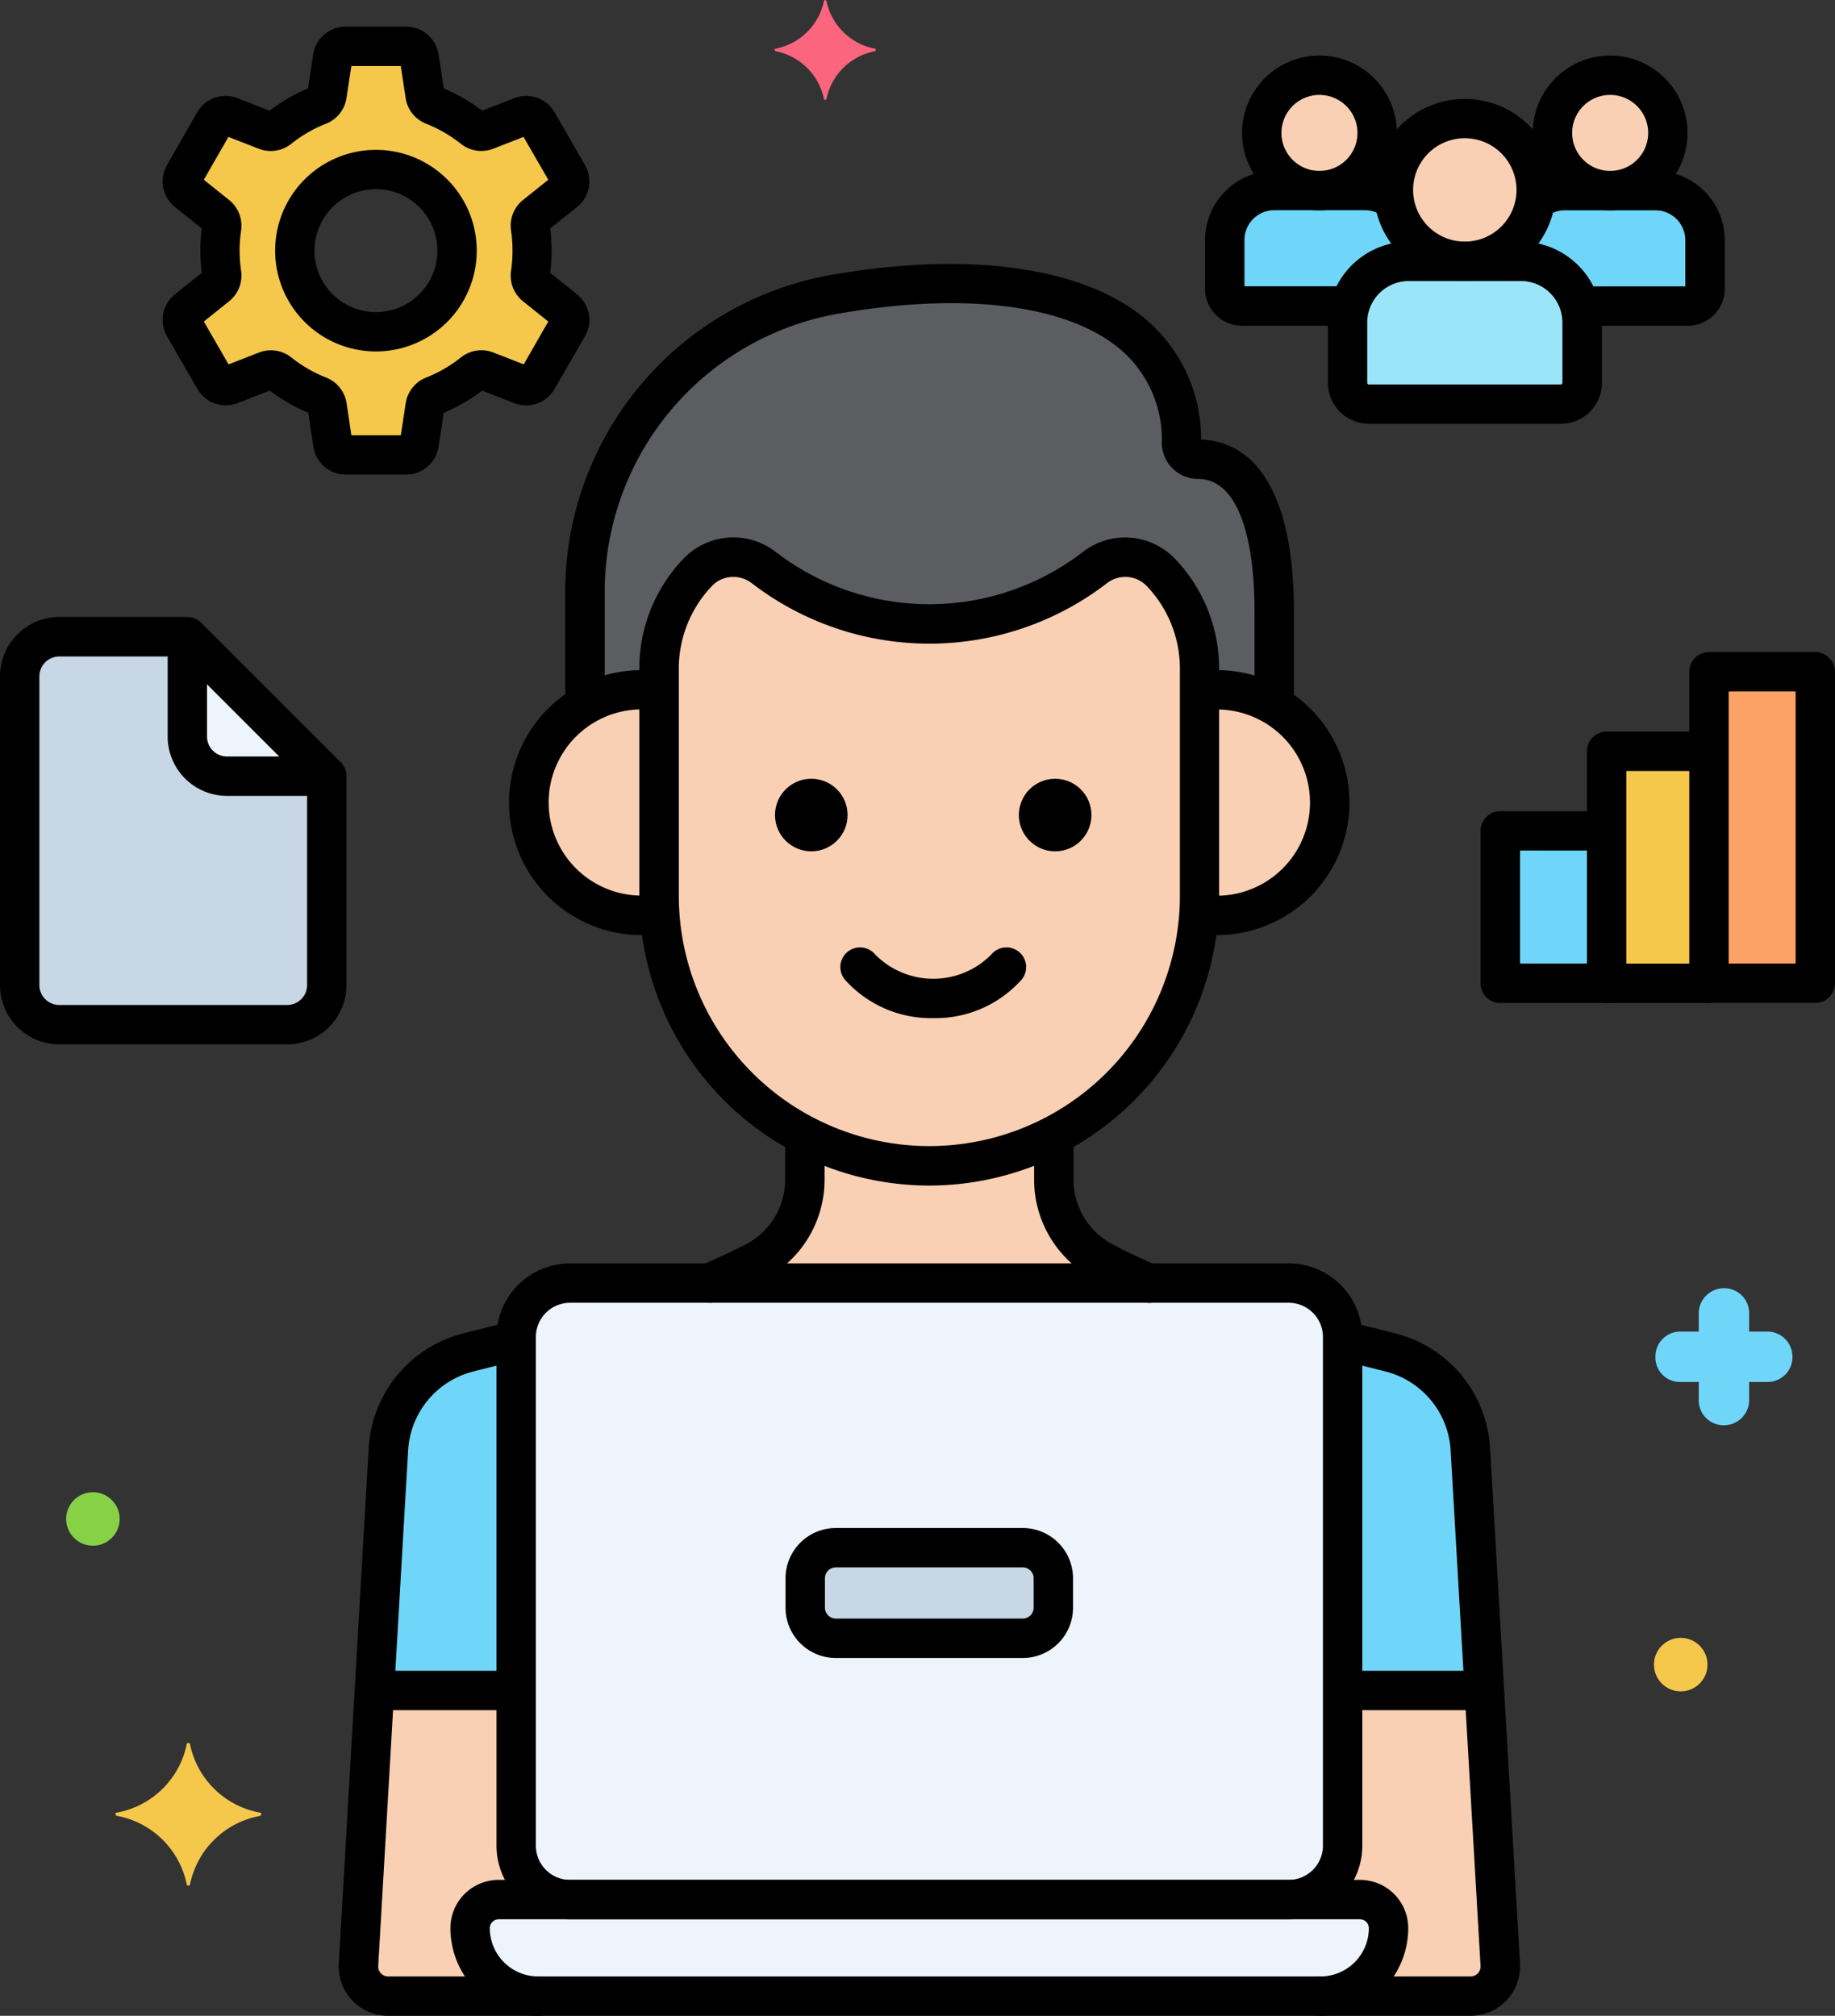 <svg xmlns="http://www.w3.org/2000/svg" width="56.43" height="62" viewBox="0 0 56.43 62">
  <rect x="0" y="0" width="56.43" height="62" fill="#333333" stroke="none"/>
  <g id="Group_1769" data-name="Group 1769" transform="translate(-10)">
    <g id="Layer_60" transform="translate(10 0)">
      <g id="Group_1768" data-name="Group 1768" transform="translate(0)">
        <g id="Group_1711" data-name="Group 1711" transform="translate(15.872 39.464)">
          <path id="Path_2653" data-name="Path 2653" d="M99.29,162.949h-22.1a1.662,1.662,0,0,0-1.657,1.657v15.646a1.662,1.662,0,0,0,1.657,1.657h22.1a1.662,1.662,0,0,0,1.657-1.657V164.606A1.662,1.662,0,0,0,99.29,162.949Z" transform="translate(-75.535 -162.949)" fill="#edf4fc"/>
        </g>
        <g id="Group_1712" data-name="Group 1712" transform="translate(14.456 58.425)">
          <path id="Path_2654" data-name="Path 2654" d="M97.059,241.239H70.565a.878.878,0,0,0-.875.875,2.1,2.1,0,0,0,2.094,2.094H95.84a2.1,2.1,0,0,0,2.094-2.094A.878.878,0,0,0,97.059,241.239Z" transform="translate(-69.69 -241.239)" fill="#edf4fc"/>
        </g>
        <g id="Group_1713" data-name="Group 1713" transform="translate(21.827 34.915)">
          <path id="Path_2655" data-name="Path 2655" d="M113.621,148.716c-.822-.351-1.329-.628-1.316-.622a2.871,2.871,0,0,1-1.6-2.575v-1.352a8.243,8.243,0,0,1-7.657,0v1.352a2.871,2.871,0,0,1-1.6,2.575c-.45.222-.881.428-1.322.622Z" transform="translate(-100.125 -144.167)" fill="#f9d0b4"/>
        </g>
        <g id="Group_1714" data-name="Group 1714" transform="translate(11.02 41.225)">
          <path id="Path_2656" data-name="Path 2656" d="M58.939,188.294a.878.878,0,0,1,.875-.875h2.2a1.662,1.662,0,0,1-1.657-1.657V170.218l-1.458.367a3.279,3.279,0,0,0-2.474,3L55.5,189.426a.911.911,0,0,0,.91.962h4.618A2.1,2.1,0,0,1,58.939,188.294Z" transform="translate(-55.503 -170.218)" fill="#70d6f9"/>
        </g>
        <g id="Group_1715" data-name="Group 1715" transform="translate(39.627 41.225)">
          <path id="Path_2657" data-name="Path 2657" d="M179.211,173.583a3.28,3.28,0,0,0-2.474-3l-1.458-.367v15.543a1.662,1.662,0,0,1-1.657,1.657h2.2a.878.878,0,0,1,.875.875,2.1,2.1,0,0,1-2.094,2.094h4.618a.911.911,0,0,0,.91-.962Z" transform="translate(-173.622 -170.218)" fill="#70d6f9"/>
        </g>
        <g id="Group_1716" data-name="Group 1716" transform="translate(20.268 17.139)">
          <path id="Path_2658" data-name="Path 2658" d="M109.121,71.238a1.523,1.523,0,0,0-2.046-.136A8.346,8.346,0,0,1,96.921,71.1a1.521,1.521,0,0,0-2.043.139l0,0A4.3,4.3,0,0,0,93.688,74.2v6.974a8.31,8.31,0,1,0,16.62,0V74.2A4.3,4.3,0,0,0,109.121,71.238Z" transform="translate(-93.688 -70.767)" fill="#f9d0b4"/>
        </g>
        <g id="Group_1717" data-name="Group 1717" transform="translate(36.867 21.215)">
          <path id="Path_2659" data-name="Path 2659" d="M162.779,87.6a3.454,3.454,0,0,0-.533.042v6.291c0,.187-.008.373-.021.557a3.468,3.468,0,1,0,.554-6.89Z" transform="translate(-162.225 -87.599)" fill="#f9d0b4"/>
        </g>
        <g id="Group_1718" data-name="Group 1718" transform="translate(16.266 21.215)">
          <path id="Path_2660" data-name="Path 2660" d="M81.164,93.932V87.641a3.471,3.471,0,1,0,.021,6.848h0C81.172,94.3,81.164,94.119,81.164,93.932Z" transform="translate(-77.161 -87.599)" fill="#f9d0b4"/>
        </g>
        <g id="Group_1719" data-name="Group 1719" transform="translate(17.989 8.722)">
          <path id="Path_2661" data-name="Path 2661" d="M103.144,41.419a.514.514,0,0,1-.523-.493c-.064-4.63-5.351-5.5-10.617-4.591a9.31,9.31,0,0,0-7.728,9.173v3.474a3.431,3.431,0,0,1,2.28-.433v-.683A4.3,4.3,0,0,1,87.743,44.9l0,0a1.522,1.522,0,0,1,2.043-.139,8.346,8.346,0,0,0,10.153.006,1.523,1.523,0,0,1,2.046.136,4.3,4.3,0,0,1,1.187,2.965v.683a3.485,3.485,0,0,1,.533-.042,3.449,3.449,0,0,1,1.765.486V46.141C105.473,41.995,103.976,41.419,103.144,41.419Z" transform="translate(-84.276 -36.014)" fill="#5b5d60"/>
        </g>
        <g id="Group_1720" data-name="Group 1720" transform="translate(11.02 51.994)">
          <path id="Path_2662" data-name="Path 2662" d="M58.938,221.99a.878.878,0,0,1,.875-.875h1.93v-.024a1.662,1.662,0,0,1-1.39-1.634v-4.774H55.993l-.489,8.439a.911.911,0,0,0,.91.962h4.618A2.1,2.1,0,0,1,58.938,221.99Z" transform="translate(-55.502 -214.683)" fill="#f9d0b4"/>
        </g>
        <g id="Group_1721" data-name="Group 1721" transform="translate(39.895 51.994)">
          <path id="Path_2663" data-name="Path 2663" d="M180.477,214.683h-4.361v4.774a1.662,1.662,0,0,1-1.39,1.634v.024h1.93a.878.878,0,0,1,.875.875,2.1,2.1,0,0,1-2.094,2.094h4.618a.911.911,0,0,0,.91-.962Z" transform="translate(-174.726 -214.683)" fill="#f9d0b4"/>
        </g>
        <g id="Group_1722" data-name="Group 1722" transform="translate(24.763 47.601)">
          <path id="Path_2664" data-name="Path 2664" d="M118.939,196.547h-5.753a.941.941,0,0,0-.939.939v.909a.941.941,0,0,0,.939.939h5.753a.941.941,0,0,0,.939-.939v-.909A.941.941,0,0,0,118.939,196.547Z" transform="translate(-112.247 -196.547)" fill="#c7d7e5"/>
        </g>
        <g id="Group_1723" data-name="Group 1723" transform="translate(0.605 19.585)">
          <path id="Path_2665" data-name="Path 2665" d="M17.656,80.868H13.718A1.222,1.222,0,0,0,12.5,82.086v9.495A1.222,1.222,0,0,0,13.718,92.8h7.009a1.222,1.222,0,0,0,1.218-1.218V85.157Z" transform="translate(-12.5 -80.868)" fill="#c7d7e5"/>
        </g>
        <g id="Group_1724" data-name="Group 1724" transform="translate(42.851 3.646)">
          <circle id="Ellipse_116" data-name="Ellipse 116" cx="2.196" cy="2.196" r="2.196" fill="#f9d0b4"/>
        </g>
        <g id="Group_1725" data-name="Group 1725" transform="translate(41.439 8.038)">
          <path id="Path_2666" data-name="Path 2666" d="M186.436,33.188h-3.451A1.888,1.888,0,0,0,181.1,35.07v1.853a.657.657,0,0,0,.657.657h5.9a.657.657,0,0,0,.657-.657V35.07A1.888,1.888,0,0,0,186.436,33.188Z" transform="translate(-181.103 -33.188)" fill="#9be5f9"/>
        </g>
        <g id="Group_1726" data-name="Group 1726" transform="translate(47.74 2.314)">
          <circle id="Ellipse_117" data-name="Ellipse 117" cx="1.775" cy="1.775" r="1.775" fill="#f9d0b4"/>
        </g>
        <g id="Group_1727" data-name="Group 1727" transform="translate(38.804 2.314)">
          <circle id="Ellipse_118" data-name="Ellipse 118" cx="1.775" cy="1.775" r="1.775" fill="#f9d0b4"/>
        </g>
        <g id="Group_1728" data-name="Group 1728" transform="translate(46.599 5.864)">
          <path id="Path_2667" data-name="Path 2667" d="M206.719,24.211H203.93a1.51,1.51,0,0,0-.9.3,2.188,2.188,0,0,1-.617,1.23v.643h.173a1.888,1.888,0,0,1,1.811,1.376h3.317a.531.531,0,0,0,.531-.531v-1.5a1.526,1.526,0,0,0-1.521-1.521Z" transform="translate(-202.409 -24.211)" fill="#70d6f9"/>
        </g>
        <g id="Group_1729" data-name="Group 1729" transform="translate(37.663 5.864)">
          <path id="Path_2668" data-name="Path 2668" d="M171.17,26.386h.173v-.643a2.19,2.19,0,0,1-.617-1.23,1.509,1.509,0,0,0-.9-.3h-2.789a1.526,1.526,0,0,0-1.521,1.521v1.5a.531.531,0,0,0,.531.531h3.317A1.888,1.888,0,0,1,171.17,26.386Z" transform="translate(-165.512 -24.212)" fill="#70d6f9"/>
        </g>
        <g id="Group_1730" data-name="Group 1730" transform="translate(5.605 1.424)">
          <path id="Path_2669" data-name="Path 2669" d="M44,13.25a.405.405,0,0,1-.149-.376,4.817,4.817,0,0,0,0-1.419A.406.406,0,0,1,44,11.079l.908-.728a.409.409,0,0,0,.1-.524l-.929-1.609a.41.41,0,0,0-.5-.177l-1.085.423a.4.4,0,0,1-.4-.057,4.787,4.787,0,0,0-1.233-.713.4.4,0,0,1-.248-.316l-.176-1.151a.409.409,0,0,0-.4-.348H38.176a.409.409,0,0,0-.4.348L37.6,7.379a.4.4,0,0,1-.248.316,4.8,4.8,0,0,0-1.233.713.4.4,0,0,1-.4.057l-1.085-.423a.409.409,0,0,0-.5.177L33.2,9.827a.41.41,0,0,0,.1.524l.908.728a.405.405,0,0,1,.149.376,4.795,4.795,0,0,0,0,1.419.406.406,0,0,1-.149.376l-.908.728a.409.409,0,0,0-.1.524l.929,1.609a.409.409,0,0,0,.5.177l1.085-.423a.4.4,0,0,1,.4.057,4.791,4.791,0,0,0,1.233.713.4.4,0,0,1,.248.316l.176,1.151a.409.409,0,0,0,.4.348h1.858a.409.409,0,0,0,.4-.348l.176-1.151a.4.4,0,0,1,.248-.316,4.8,4.8,0,0,0,1.233-.713.4.4,0,0,1,.4-.057l1.085.423a.409.409,0,0,0,.5-.177L45.01,14.5a.409.409,0,0,0-.1-.524Zm-4.9,1.41a2.5,2.5,0,1,1,2.5-2.5,2.5,2.5,0,0,1-2.5,2.5Z" transform="translate(-33.144 -5.881)" fill="#f5c84c"/>
        </g>
        <g id="Group_1731" data-name="Group 1731" transform="translate(46.137 25.554)">
          <path id="Path_2670" data-name="Path 2670" d="M200.5,105.512h3.27V110.2H200.5Z" transform="translate(-200.5 -105.512)" fill="#70d6f9"/>
        </g>
        <g id="Group_1732" data-name="Group 1732" transform="translate(49.406 23.107)">
          <path id="Path_2671" data-name="Path 2671" d="M214,95.411h3.148v7.136H214Z" transform="translate(-214 -95.411)" fill="#f5c84c"/>
        </g>
        <g id="Group_1733" data-name="Group 1733" transform="translate(52.555 20.661)">
          <path id="Path_2672" data-name="Path 2672" d="M227,85.309h3.27v9.582H227Z" transform="translate(-227 -85.309)" fill="#fca265"/>
        </g>
        <g id="Group_1734" data-name="Group 1734" transform="translate(5.762 19.585)">
          <path id="Path_2673" data-name="Path 2673" d="M33.791,80.868v3.071a1.222,1.222,0,0,0,1.218,1.218H38.08Z" transform="translate(-33.791 -80.868)" fill="#edf4fc"/>
        </g>
        <g id="Group_1735" data-name="Group 1735" transform="translate(15.266 38.858)">
          <path id="Path_2674" data-name="Path 2674" d="M97.4,180.62H75.3a2.265,2.265,0,0,1-2.263-2.263V162.711a2.265,2.265,0,0,1,2.263-2.263H97.4a2.265,2.265,0,0,1,2.263,2.263v15.646A2.265,2.265,0,0,1,97.4,180.62ZM75.3,161.659a1.053,1.053,0,0,0-1.052,1.052v15.646a1.053,1.053,0,0,0,1.052,1.052H97.4a1.053,1.053,0,0,0,1.052-1.052V162.711a1.053,1.053,0,0,0-1.052-1.052Z" transform="translate(-73.035 -160.448)"/>
        </g>
        <g id="Group_1736" data-name="Group 1736" transform="translate(13.851 57.82)">
          <path id="Path_2675" data-name="Path 2675" d="M93.945,242.92H69.89a2.7,2.7,0,0,1-2.7-2.7,1.483,1.483,0,0,1,1.481-1.481H95.164a1.483,1.483,0,0,1,1.481,1.481A2.7,2.7,0,0,1,93.945,242.92Zm-25.274-2.969a.274.274,0,0,0-.27.27,1.49,1.49,0,0,0,1.489,1.488H93.945a1.49,1.49,0,0,0,1.489-1.488.274.274,0,0,0-.27-.27Z" transform="translate(-67.19 -238.74)"/>
        </g>
        <g id="Group_1737" data-name="Group 1737" transform="translate(31.801 34.512)">
          <path id="Path_2676" data-name="Path 2676" d="M144.83,148.058a.6.6,0,0,1-.237-.049,11.236,11.236,0,0,1-1.377-.651,3.455,3.455,0,0,1-1.908-3.1v-1.15a.605.605,0,0,1,1.211,0v1.151a2.252,2.252,0,0,0,1.263,2.032l.03.016c.04.022.515.276,1.256.592a.606.606,0,0,1-.238,1.163Z" transform="translate(-141.308 -142.5)"/>
        </g>
        <g id="Group_1738" data-name="Group 1738" transform="translate(21.221 34.522)">
          <path id="Path_2677" data-name="Path 2677" d="M98.229,148.089a.606.606,0,0,1-.243-1.16c.471-.207.92-.425,1.3-.61a2.252,2.252,0,0,0,1.263-2.032v-1.14a.605.605,0,0,1,1.211,0v1.14a3.455,3.455,0,0,1-1.939,3.118c-.389.192-.853.417-1.346.633a.594.594,0,0,1-.243.052Z" transform="translate(-97.624 -142.541)"/>
        </g>
        <g id="Group_1739" data-name="Group 1739" transform="translate(10.415 40.657)">
          <path id="Path_2678" data-name="Path 2678" d="M59.139,189.217H54.521a1.517,1.517,0,0,1-1.515-1.6l.919-15.844a3.867,3.867,0,0,1,2.93-3.55l1.308-.329a.606.606,0,1,1,.3,1.174l-1.308.329a2.662,2.662,0,0,0-2.017,2.444l-.919,15.844a.306.306,0,0,0,.306.322h4.618a.605.605,0,1,1,0,1.211Z" transform="translate(-53.003 -167.875)"/>
        </g>
        <g id="Group_1740" data-name="Group 1740" transform="translate(40 40.667)">
          <path id="Path_2679" data-name="Path 2679" d="M180.387,189.25h-4.618a.605.605,0,1,1,0-1.211h4.618a.306.306,0,0,0,.306-.323l-.919-15.841a2.663,2.663,0,0,0-2.017-2.446l-1.267-.318a.606.606,0,0,1,.3-1.174l1.267.319a3.868,3.868,0,0,1,2.93,3.551l.919,15.841a1.517,1.517,0,0,1-1.515,1.6Z" transform="translate(-175.163 -167.917)"/>
        </g>
        <g id="Group_1741" data-name="Group 1741" transform="translate(19.663 16.532)">
          <path id="Path_2680" data-name="Path 2680" d="M100.1,88.193a8.926,8.926,0,0,1-8.915-8.915V72.3a4.882,4.882,0,0,1,1.354-3.383,2.124,2.124,0,0,1,2.857-.2,7.74,7.74,0,0,0,9.406.006,2.123,2.123,0,0,1,2.859.195,4.883,4.883,0,0,1,1.354,3.383v6.974A8.926,8.926,0,0,1,100.1,88.193Zm-6.026-18.72a.9.9,0,0,0-.656.28A3.678,3.678,0,0,0,92.4,72.3v6.974a7.7,7.7,0,1,0,15.409,0V72.3a3.675,3.675,0,0,0-1.02-2.547.916.916,0,0,0-1.234-.078,8.951,8.951,0,0,1-10.9,0A.934.934,0,0,0,94.077,69.473Z" transform="translate(-91.188 -68.261)"/>
        </g>
        <g id="Group_1742" data-name="Group 1742" transform="translate(36.51 20.61)">
          <path id="Path_2681" data-name="Path 2681" d="M161.663,93.249c-.118,0-.237-.006-.365-.019a.606.606,0,0,1,.119-1.205c.081.008.163.013.246.013a2.864,2.864,0,0,0,0-5.728c-.068,0-.136,0-.2.008a.606.606,0,0,1-.091-1.208c.1-.007.194-.011.293-.011a4.075,4.075,0,0,1,0,8.15Z" transform="translate(-160.752 -85.099)"/>
        </g>
        <g id="Group_1743" data-name="Group 1743" transform="translate(15.66 20.61)">
          <path id="Path_2682" data-name="Path 2682" d="M78.736,93.249a4.075,4.075,0,1,1,.462-8.123.605.605,0,1,1-.139,1.2,2.781,2.781,0,0,0-.322-.019,2.864,2.864,0,0,0,0,5.728c.076,0,.151,0,.225-.011a.605.605,0,1,1,.111,1.206c-.11.01-.223.016-.336.016Z" transform="translate(-74.661 -85.099)"/>
        </g>
        <g id="Group_1744" data-name="Group 1744" transform="translate(25.842 29.138)">
          <path id="Path_2683" data-name="Path 2683" d="M119.56,122.486a3.55,3.55,0,0,1-2.715-1.181.605.605,0,1,1,.928-.778,2.508,2.508,0,0,0,3.575,0,.605.605,0,0,1,.928.777A3.549,3.549,0,0,1,119.56,122.486Z" transform="translate(-116.703 -120.31)"/>
        </g>
        <g id="Group_1745" data-name="Group 1745" transform="translate(31.332 23.952)">
          <circle id="Ellipse_119" data-name="Ellipse 119" cx="1.116" cy="1.116" r="1.116"/>
        </g>
        <g id="Group_1746" data-name="Group 1746" transform="translate(23.833 23.952)">
          <circle id="Ellipse_120" data-name="Ellipse 120" cx="1.116" cy="1.116" r="1.116"/>
        </g>
        <g id="Group_1747" data-name="Group 1747" transform="translate(17.383 8.119)">
          <path id="Path_2684" data-name="Path 2684" d="M82.38,47.543a.605.605,0,0,1-.605-.605V43.622a9.9,9.9,0,0,1,8.23-9.77c4.193-.723,7.685-.235,9.582,1.341a4.818,4.818,0,0,1,1.741,3.735c1.1.034,2.855.8,2.855,5.326v2.66a.605.605,0,0,1-1.211,0v-2.66c0-2.616-.628-4.116-1.724-4.116a1.122,1.122,0,0,1-1.129-1.09,3.634,3.634,0,0,0-1.306-2.923c-1.625-1.349-4.76-1.743-8.6-1.079a8.687,8.687,0,0,0-7.225,8.577v3.315a.6.6,0,0,1-.6.605Z" transform="translate(-81.775 -33.525)"/>
        </g>
        <g id="Group_1748" data-name="Group 1748" transform="translate(50.907 39.622)">
          <path id="Path_2685" data-name="Path 2685" d="M220.971,166.482h.557v.557a.765.765,0,0,0,.775.775.776.776,0,0,0,.775-.751v-.581h.557a.765.765,0,0,0,.775-.775.776.776,0,0,0-.751-.775h-.581v-.557a.765.765,0,0,0-.775-.775.776.776,0,0,0-.775.751v.581h-.557a.765.765,0,0,0-.775.775.75.75,0,0,0,.775.775h0Z" transform="translate(-220.195 -163.6)" fill="#70d6f9"/>
        </g>
        <g id="Group_1749" data-name="Group 1749" transform="translate(2.034 45.895)">
          <circle id="Ellipse_121" data-name="Ellipse 121" cx="0.823" cy="0.823" r="0.823" fill="#87d147"/>
        </g>
        <g id="Group_1750" data-name="Group 1750" transform="translate(50.863 50.375)">
          <circle id="Ellipse_122" data-name="Ellipse 122" cx="0.823" cy="0.823" r="0.823" fill="#f5c84c"/>
        </g>
        <g id="Group_1751" data-name="Group 1751" transform="translate(3.551 53.608)">
          <path id="Path_2686" data-name="Path 2686" d="M24.7,223.493a2.688,2.688,0,0,0,2.155-2.107c0-.048.1-.048.1,0a2.688,2.688,0,0,0,2.155,2.107c.048,0,.048.073,0,.1a2.688,2.688,0,0,0-2.155,2.107c0,.048-.1.048-.1,0A2.688,2.688,0,0,0,24.7,223.59C24.651,223.566,24.651,223.493,24.7,223.493Z" transform="translate(-24.663 -221.35)" fill="#f5c84c"/>
        </g>
        <g id="Group_1752" data-name="Group 1752" transform="translate(23.819)">
          <path id="Path_2687" data-name="Path 2687" d="M111.445,1.5a1.888,1.888,0,0,1-1.5-1.477c0-.024-.073-.024-.073,0a1.888,1.888,0,0,1-1.5,1.477c-.024,0-.024.048,0,.073a1.888,1.888,0,0,1,1.5,1.477c0,.024.073.024.073,0a1.888,1.888,0,0,1,1.5-1.477c.024-.024.024-.073,0-.073Z" transform="translate(-108.351 0)" fill="#fc657e"/>
        </g>
        <g id="Group_1753" data-name="Group 1753" transform="translate(0 18.98)">
          <path id="Path_2688" data-name="Path 2688" d="M18.833,91.51H11.823A1.826,1.826,0,0,1,10,89.687v-9.5a1.826,1.826,0,0,1,1.823-1.823h3.938a.607.607,0,0,1,.428.177l4.289,4.289a.606.606,0,0,1,.177.428v6.424A1.826,1.826,0,0,1,18.833,91.51ZM11.823,79.579a.613.613,0,0,0-.612.612v9.495a.613.613,0,0,0,.612.612h7.009a.613.613,0,0,0,.612-.612V83.513l-3.934-3.934Z" transform="translate(-10 -78.368)"/>
        </g>
        <g id="Group_1754" data-name="Group 1754" transform="translate(42.245 3.04)">
          <path id="Path_2689" data-name="Path 2689" d="M187.234,18.157a2.8,2.8,0,1,1,2.8-2.8A2.8,2.8,0,0,1,187.234,18.157Zm0-4.392a1.59,1.59,0,1,0,1.59,1.59A1.592,1.592,0,0,0,187.234,13.765Z" transform="translate(-184.433 -12.554)"/>
        </g>
        <g id="Group_1755" data-name="Group 1755" transform="translate(40.834 7.432)">
          <path id="Path_2690" data-name="Path 2690" d="M185.768,36.291h-5.9a1.264,1.264,0,0,1-1.262-1.262V33.176a2.491,2.491,0,0,1,2.488-2.488h3.451a2.491,2.491,0,0,1,2.488,2.488v1.853A1.263,1.263,0,0,1,185.768,36.291ZM181.092,31.9a1.278,1.278,0,0,0-1.277,1.277v1.853a.051.051,0,0,0,.051.051h5.9a.051.051,0,0,0,.051-.051V33.176a1.278,1.278,0,0,0-1.277-1.277Z" transform="translate(-178.604 -30.688)"/>
        </g>
        <g id="Group_1756" data-name="Group 1756" transform="translate(47.135 1.708)">
          <path id="Path_2691" data-name="Path 2691" d="M207,11.815a2.38,2.38,0,1,1,2.38-2.38A2.383,2.383,0,0,1,207,11.815Zm0-3.55a1.169,1.169,0,1,0,1.17,1.17A1.171,1.171,0,0,0,207,8.265Z" transform="translate(-204.62 -7.054)"/>
        </g>
        <g id="Group_1757" data-name="Group 1757" transform="translate(38.199 1.708)">
          <path id="Path_2692" data-name="Path 2692" d="M170.1,11.815a2.38,2.38,0,1,1,2.38-2.38A2.383,2.383,0,0,1,170.1,11.815Zm0-3.55a1.169,1.169,0,1,0,1.169,1.17,1.171,1.171,0,0,0-1.169-1.17Z" transform="translate(-167.723 -7.054)"/>
        </g>
        <g id="Group_1758" data-name="Group 1758" transform="translate(46.765 5.258)">
          <path id="Path_2693" data-name="Path 2693" d="M208.228,26.472H205.19a.605.605,0,0,1,0-1.211h2.964V23.838a.917.917,0,0,0-.916-.916h-2.789a.9.9,0,0,0-.449.12.605.605,0,1,1-.6-1.05,2.114,2.114,0,0,1,1.052-.281h2.789a2.129,2.129,0,0,1,2.127,2.127v1.5A1.137,1.137,0,0,1,208.228,26.472Z" transform="translate(-203.093 -21.711)"/>
        </g>
        <g id="Group_1759" data-name="Group 1759" transform="translate(37.058 5.258)">
          <path id="Path_2694" data-name="Path 2694" d="M167.308,26.472h-3.16a1.137,1.137,0,0,1-1.136-1.136v-1.5a2.129,2.129,0,0,1,2.127-2.127h2.789A2.114,2.114,0,0,1,169,22a.606.606,0,1,1-.614,1.044.9.9,0,0,0-.457-.126h-2.789a.917.917,0,0,0-.916.916v1.423h3.085a.605.605,0,0,1,0,1.211Z" transform="translate(-163.012 -21.711)"/>
        </g>
        <g id="Group_1760" data-name="Group 1760" transform="translate(4.998 0.819)">
          <path id="Path_2695" data-name="Path 2695" d="M38.134,17.158H36.276a1.009,1.009,0,0,1-1-.862l-.159-1.04a5.4,5.4,0,0,1-1.181-.682l-.981.383a1.01,1.01,0,0,1-1.248-.438l-.929-1.609a1.009,1.009,0,0,1,.245-1.3l.821-.658a5.39,5.39,0,0,1,0-1.364l-.821-.658a1.009,1.009,0,0,1-.244-1.3L31.7,6.02a1.01,1.01,0,0,1,1.248-.438l.981.383a5.387,5.387,0,0,1,1.181-.683l.159-1.04a1.009,1.009,0,0,1,1-.862h1.858a1.01,1.01,0,0,1,1,.862l.159,1.04a5.412,5.412,0,0,1,1.181.683l.982-.383a1.009,1.009,0,0,1,1.247.438l.929,1.61a1.009,1.009,0,0,1-.244,1.3l-.822.658a5.407,5.407,0,0,1,0,1.365l.821.658a1.009,1.009,0,0,1,.244,1.3l-.929,1.609a1.009,1.009,0,0,1-1.247.438l-.982-.383a5.389,5.389,0,0,1-1.181.682l-.159,1.04A1.01,1.01,0,0,1,38.134,17.158Zm-1.69-1.211h1.521l.15-.984a1.012,1.012,0,0,1,.624-.788,4.181,4.181,0,0,0,1.077-.623,1.013,1.013,0,0,1,1-.147l.929.362L42.5,12.45l-.777-.622a1.014,1.014,0,0,1-.369-.938,4.228,4.228,0,0,0,0-1.241,1.013,1.013,0,0,1,.369-.937L42.5,8.09l-.761-1.318-.929.362a1.013,1.013,0,0,1-.995-.147,4.191,4.191,0,0,0-1.078-.623,1.01,1.01,0,0,1-.624-.788l-.15-.984H36.444l-.15.984a1.011,1.011,0,0,1-.625.788,4.187,4.187,0,0,0-1.076.623,1.014,1.014,0,0,1-1,.147l-.929-.362L31.907,8.09l.777.622a1.015,1.015,0,0,1,.37.937,4.2,4.2,0,0,0,0,1.242,1.015,1.015,0,0,1-.37.937l-.777.622.761,1.318.929-.362a1.009,1.009,0,0,1,1,.148,4.2,4.2,0,0,0,1.077.622,1.012,1.012,0,0,1,.624.788Zm6.11-4.88h0Zm0-1.6h0ZM35.225,5.236h0Zm3.958,0h0ZM37.2,13.37a3.1,3.1,0,1,1,3.1-3.1A3.1,3.1,0,0,1,37.2,13.37Zm0-4.99a1.89,1.89,0,1,0,1.89,1.89A1.892,1.892,0,0,0,37.2,8.379Z" transform="translate(-30.637 -3.38)"/>
        </g>
        <g id="Group_1761" data-name="Group 1761" transform="translate(45.531 24.948)">
          <path id="Path_2696" data-name="Path 2696" d="M201.875,108.913h-3.27a.605.605,0,0,1-.605-.605v-4.689a.605.605,0,0,1,.605-.605h3a.605.605,0,0,1,0,1.211h-2.392V107.7h2.664a.605.605,0,0,1,0,1.211Z" transform="translate(-198 -103.013)"/>
        </g>
        <g id="Group_1762" data-name="Group 1762" transform="translate(48.801 22.502)">
          <path id="Path_2697" data-name="Path 2697" d="M215.254,101.257h-3.148a.605.605,0,0,1-.605-.605V93.516a.605.605,0,0,1,.605-.605h2.815a.605.605,0,1,1,0,1.211h-2.21v5.924h2.543a.605.605,0,0,1,0,1.211Z" transform="translate(-211.5 -92.911)"/>
        </g>
        <g id="Group_1763" data-name="Group 1763" transform="translate(51.949 20.056)">
          <path id="Path_2698" data-name="Path 2698" d="M228.375,93.6h-3.27A.605.605,0,0,1,224.5,93V83.415a.605.605,0,0,1,.605-.605h3.27a.605.605,0,0,1,.605.605V93A.605.605,0,0,1,228.375,93.6Zm-2.664-1.211h2.059V84.021h-2.059Z" transform="translate(-224.5 -82.81)"/>
        </g>
        <g id="Group_1764" data-name="Group 1764" transform="translate(5.156 19.314)">
          <path id="Path_2699" data-name="Path 2699" d="M35.9,84.915H33.114a1.826,1.826,0,0,1-1.823-1.823V80.355a.605.605,0,1,1,1.211,0v2.736a.613.613,0,0,0,.612.612H35.9a.605.605,0,0,1,0,1.211Z" transform="translate(-31.291 -79.75)"/>
        </g>
        <g id="Group_1765" data-name="Group 1765" transform="translate(11.262 51.388)">
          <path id="Path_2700" data-name="Path 2700" d="M60.779,213.394H57.105a.605.605,0,0,1,0-1.211h3.673a.605.605,0,1,1,0,1.211Z" transform="translate(-56.5 -212.183)"/>
        </g>
        <g id="Group_1766" data-name="Group 1766" transform="translate(41.005 51.388)">
          <path id="Path_2701" data-name="Path 2701" d="M183.748,213.394h-3.829a.605.605,0,0,1,0-1.211h3.829a.605.605,0,0,1,0,1.211Z" transform="translate(-179.313 -212.183)"/>
        </g>
        <g id="Group_1767" data-name="Group 1767" transform="translate(24.157 46.996)">
          <path id="Path_2702" data-name="Path 2702" d="M117.044,198.045h-5.753a1.546,1.546,0,0,1-1.544-1.544v-.909a1.546,1.546,0,0,1,1.544-1.544h5.753a1.546,1.546,0,0,1,1.544,1.544v.909A1.546,1.546,0,0,1,117.044,198.045Zm-5.753-2.787a.338.338,0,0,0-.333.333v.909a.338.338,0,0,0,.333.333h5.753a.338.338,0,0,0,.333-.333v-.909a.338.338,0,0,0-.333-.333Z" transform="translate(-109.747 -194.047)"/>
        </g>
      </g>
    </g>
  </g>
</svg>
